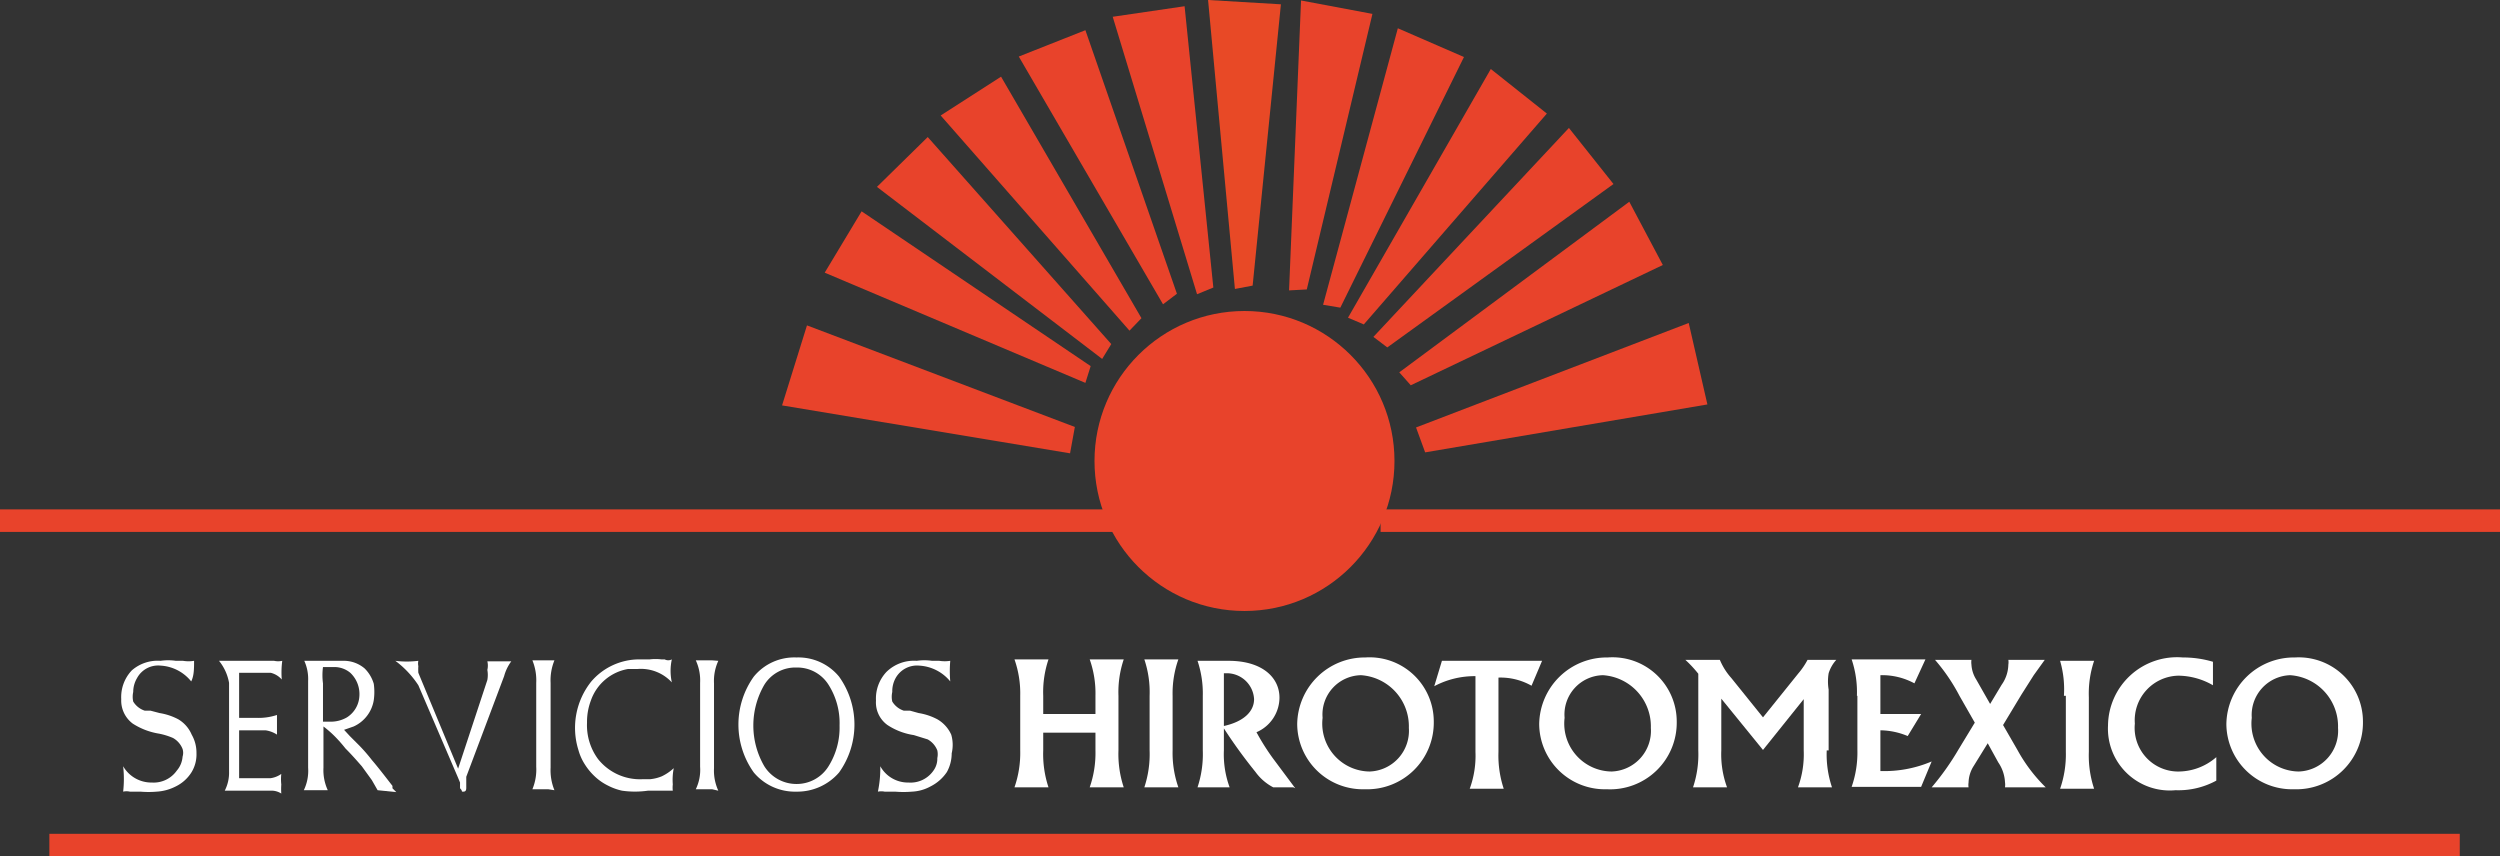 <svg id="Layer_1" data-name="Layer 1" xmlns="http://www.w3.org/2000/svg" viewBox="0 0 52.17 17.87"><rect x="0" y="0" width="52.17" height="17.87" fill="#333333" stroke="none"/><defs><style>.cls-1{fill:#e8432b;}.cls-2{fill:#e84926;}.cls-3{fill:#fff;}</style></defs><title>logo-inverted-hiroto</title><rect class="cls-1" x="1.03" y="17.4" width="50.3" height="0.47"/><rect class="cls-1" y="10.63" width="23.27" height="0.47"/><rect class="cls-1" x="28.81" y="10.63" width="23.36" height="0.47"/><polygon class="cls-2" points="26.73 0.09 25.21 0 25.77 6.03 26.14 5.96 26.73 0.09"/><circle class="cls-1" cx="25.97" cy="9.62" r="3.13"/><polygon class="cls-1" points="16.84 6.79 16.32 8.46 22.33 9.46 22.43 8.91 16.84 6.79"/><polygon class="cls-1" points="35.63 8.44 35.24 6.74 29.55 8.92 29.74 9.44 35.63 8.44"/><polygon class="cls-1" points="17.98 4.41 17.21 5.69 22.65 7.99 22.76 7.64 17.98 4.41"/><polygon class="cls-1" points="19.36 2.86 18.3 3.9 23 7.49 23.19 7.18 19.36 2.86"/><polygon class="cls-1" points="20.89 1.6 19.63 2.41 23.57 6.9 23.82 6.64 20.89 1.6"/><polygon class="cls-1" points="22.65 0.63 21.26 1.18 24.27 6.35 24.56 6.13 22.65 0.63"/><polygon class="cls-1" points="34.7 5.53 34 4.21 29.2 7.77 29.44 8.04 34.7 5.53"/><polygon class="cls-1" points="33.67 3.84 32.74 2.67 28.66 7.03 28.95 7.25 33.67 3.84"/><polygon class="cls-1" points="32.28 2.37 31.11 1.44 28.13 6.63 28.46 6.77 32.28 2.37"/><polygon class="cls-1" points="30.55 1.19 29.17 0.59 27.61 6.36 27.97 6.42 30.55 1.19"/><polygon class="cls-1" points="28.64 0.29 27.15 0.01 26.9 6.06 27.27 6.04 28.64 0.29"/><polygon class="cls-1" points="24.72 0.13 23.22 0.35 24.98 6.14 25.32 6 24.72 0.13"/><path class="cls-3" d="M24.35,16.87a2.2,2.2,0,0,0,.11.77h-.71a2.18,2.18,0,0,0,.12-.77V16.5H22.78v.37a2.2,2.2,0,0,0,.11.77h-.71a2.18,2.18,0,0,0,.12-.77V15.73a2.13,2.13,0,0,0-.12-.76h.71a2.14,2.14,0,0,0-.11.76v.38h1.09v-.38a2.13,2.13,0,0,0-.12-.76h.71a2.14,2.14,0,0,0-.11.76Z" transform="translate(-1.01 -1.21)"/><path class="cls-3" d="M25,15.73a2.14,2.14,0,0,0-.11-.76h.71a2.13,2.13,0,0,0-.12.76v1.14a2.18,2.18,0,0,0,.12.77h-.71a2.2,2.2,0,0,0,.11-.77Z" transform="translate(-1.01 -1.21)"/><path class="cls-3" d="M28,17.64h-.42a1.06,1.06,0,0,1-.37-.32,10.56,10.56,0,0,1-.66-.91v.46a2,2,0,0,0,.12.77H26a2.2,2.2,0,0,0,.11-.77V15.73A2.14,2.14,0,0,0,26,15h.65c.69,0,1.06.34,1.06.77a.79.79,0,0,1-.48.72,4.93,4.93,0,0,0,.34.54l.47.63Zm-1.45-2.38v1.1c.41-.09.63-.3.63-.56A.57.57,0,0,0,26.58,15.26Z" transform="translate(-1.01 -1.21)"/><path class="cls-3" d="M29.49,17.68a1.37,1.37,0,0,1-1.41-1.36,1.41,1.41,0,0,1,1.42-1.39,1.34,1.34,0,0,1,1.43,1.34A1.39,1.39,0,0,1,29.49,17.68Zm.1-.37a.85.85,0,0,0,.82-.91,1.07,1.07,0,0,0-1-1.1.82.82,0,0,0-.8.89A1,1,0,0,0,29.59,17.31Z" transform="translate(-1.01 -1.21)"/><path class="cls-3" d="M31.8,15.32a1.79,1.79,0,0,0-.86.21h0L31.1,15h2.09l-.22.52a1.31,1.31,0,0,0-.69-.17v1.55a2.2,2.2,0,0,0,.11.77h-.71a2,2,0,0,0,.12-.77V15.32Z" transform="translate(-1.01 -1.21)"/><path class="cls-3" d="M34.54,17.68a1.37,1.37,0,0,1-1.41-1.36,1.41,1.41,0,0,1,1.43-1.39A1.34,1.34,0,0,1,36,16.27,1.39,1.39,0,0,1,34.54,17.68Zm.1-.37a.85.85,0,0,0,.82-.91,1.07,1.07,0,0,0-1-1.1.82.82,0,0,0-.8.89A1,1,0,0,0,34.64,17.31Z" transform="translate(-1.01 -1.21)"/><path class="cls-3" d="M39.13,16.87a2.16,2.16,0,0,0,.11.77h-.71a2,2,0,0,0,.12-.77V15.8l-.85,1.06-.87-1.07v1.08a2,2,0,0,0,.12.77h-.71a2.16,2.16,0,0,0,.11-.77v-1.6a2.44,2.44,0,0,0-.27-.29h.72a1.34,1.34,0,0,0,.24.38l.66.82.74-.92a1.54,1.54,0,0,0,.19-.28h.6a.74.74,0,0,0-.16.28,1.05,1.05,0,0,0,0,.34v1.27Z" transform="translate(-1.01 -1.21)"/><path class="cls-3" d="M39.76,15.73a2.14,2.14,0,0,0-.11-.76h1.54l-.23.5a1.41,1.41,0,0,0-.71-.17v.81h.85l-.28.46a1.51,1.51,0,0,0-.57-.12v.85a2.52,2.52,0,0,0,1.07-.2h0l-.22.53H39.65a2.18,2.18,0,0,0,.12-.77V15.73Z" transform="translate(-1.01 -1.21)"/><path class="cls-3" d="M43.7,17.64h-.85a.37.37,0,0,0,0-.11.8.8,0,0,0-.14-.41l-.22-.4-.29.47a.67.67,0,0,0-.11.35.31.31,0,0,0,0,.1h-.77a5.47,5.47,0,0,0,.56-.79l.34-.56-.32-.56a3.87,3.87,0,0,0-.51-.75h.76a.38.38,0,0,0,0,.1.65.65,0,0,0,.1.31l.29.51.24-.4a.75.75,0,0,0,.14-.42.31.31,0,0,0,0-.1h.76l-.23.32-.26.41-.38.63.3.52a3.31,3.31,0,0,0,.59.78Z" transform="translate(-1.01 -1.21)"/><path class="cls-3" d="M44.08,15.73A2.13,2.13,0,0,0,44,15h.71a2.14,2.14,0,0,0-.11.76v1.14a2.2,2.2,0,0,0,.11.77H44a2.18,2.18,0,0,0,.12-.77V15.73Z" transform="translate(-1.01 -1.21)"/><path class="cls-3" d="M46.56,14.93a2.18,2.18,0,0,1,.63.09v.49h0a1.47,1.47,0,0,0-.72-.2.93.93,0,0,0-.91,1,.91.91,0,0,0,.88,1,1.21,1.21,0,0,0,.82-.3h0l0,.49a1.65,1.65,0,0,1-.85.2A1.29,1.29,0,0,1,45,16.35,1.44,1.44,0,0,1,46.56,14.93Z" transform="translate(-1.01 -1.21)"/><path class="cls-3" d="M48.88,17.68a1.37,1.37,0,0,1-1.41-1.36,1.41,1.41,0,0,1,1.43-1.39,1.34,1.34,0,0,1,1.42,1.34A1.39,1.39,0,0,1,48.88,17.68Zm.1-.37a.85.85,0,0,0,.82-.91,1.07,1.07,0,0,0-1-1.1.83.83,0,0,0-.8.89A1,1,0,0,0,49,17.31Z" transform="translate(-1.01 -1.21)"/><path class="cls-3" d="M11.53,15.32l-.79,2.1s0,.08,0,.11,0,.07,0,.11,0,.09-.06.09,0,0-.07-.07l0-.12-.05-.12-.82-1.91A2,2,0,0,0,9.26,15a1.93,1.93,0,0,0,.48,0,.26.26,0,0,0,0,.11,1,1,0,0,0,0,.14l.83,2,.61-1.85a.59.59,0,0,0,0-.21.39.39,0,0,0,0-.18h.5A.92.92,0,0,0,11.53,15.32Z" transform="translate(-1.01 -1.21)"/><path class="cls-3" d="M12.45,17.68h-.19l-.14,0a1.07,1.07,0,0,0,.08-.47V15.46a1.1,1.1,0,0,0-.08-.47l.14,0h.19l.13,0a1.1,1.1,0,0,0-.08.47v1.77a1.1,1.1,0,0,0,.08.47Z" transform="translate(-1.01 -1.21)"/><path class="cls-3" d="M15.05,17.58a.53.53,0,0,0,0,.13l-.13,0-.12,0-.27,0a1.91,1.91,0,0,1-.54,0,1.21,1.21,0,0,1-.3-.11,1.1,1.1,0,0,1-.26-.18,1.27,1.27,0,0,1-.21-.25,1.09,1.09,0,0,1-.14-.31,1.55,1.55,0,0,1,.27-1.43,1.32,1.32,0,0,1,1-.46l.22,0a1,1,0,0,1,.24,0h.07a.16.16,0,0,0,.15,0,1.11,1.11,0,0,0,0,.48.88.88,0,0,0-.71-.28h-.2a1,1,0,0,0-.78.66,1.26,1.26,0,0,0-.08.46,1.19,1.19,0,0,0,.23.76,1.12,1.12,0,0,0,.94.42h.15a.84.84,0,0,0,.24-.06,1,1,0,0,0,.25-.17A1.25,1.25,0,0,0,15.05,17.58Z" transform="translate(-1.01 -1.21)"/><path class="cls-3" d="M15.87,17.68h-.19l-.15,0a.93.93,0,0,0,.09-.47V15.46a1,1,0,0,0-.09-.47l.15,0h.19L16,15a1,1,0,0,0-.09.47v1.77a1,1,0,0,0,.09.47Z" transform="translate(-1.01 -1.21)"/><path class="cls-3" d="M18.52,17.33a1.15,1.15,0,0,1-.89.4,1.12,1.12,0,0,1-.89-.4,1.72,1.72,0,0,1,0-2,1.09,1.09,0,0,1,.89-.4,1.1,1.1,0,0,1,.89.4,1.72,1.72,0,0,1,0,2ZM18.3,15.5a.77.77,0,0,0-.67-.36.76.76,0,0,0-.67.36,1.69,1.69,0,0,0,0,1.7.79.79,0,0,0,.67.37.78.78,0,0,0,.67-.37,1.52,1.52,0,0,0,.23-.85A1.49,1.49,0,0,0,18.3,15.5Z" transform="translate(-1.01 -1.21)"/><path class="cls-3" d="M20.87,16.93a.81.81,0,0,1-.1.39.89.89,0,0,1-.34.3.88.88,0,0,1-.39.11,2.07,2.07,0,0,1-.35,0l-.14,0h-.08a.35.35,0,0,0-.14,0,2.38,2.38,0,0,0,.05-.53.66.66,0,0,0,.59.34.58.58,0,0,0,.52-.25.42.42,0,0,0,.08-.26.38.38,0,0,0,0-.16.45.45,0,0,0-.2-.23l-.29-.09a1.37,1.37,0,0,1-.55-.21.58.58,0,0,1-.24-.51.81.81,0,0,1,.22-.6.82.82,0,0,1,.63-.23,1.12,1.12,0,0,1,.32,0l.08,0,.07,0a.74.74,0,0,0,.23,0,2.47,2.47,0,0,0,0,.43.9.9,0,0,0-.65-.33.51.51,0,0,0-.49.26.57.57,0,0,0-.07.29.45.45,0,0,0,0,.2.44.44,0,0,0,.24.19l.13,0,.18.05a1.26,1.26,0,0,1,.39.13.7.7,0,0,1,.29.32A.76.76,0,0,1,20.87,16.93Z" transform="translate(-1.01 -1.21)"/><path class="cls-3" d="M5.11,16.93a.71.71,0,0,1-.1.39.8.8,0,0,1-.33.3,1,1,0,0,1-.4.11,2,2,0,0,1-.34,0l-.14,0H3.72a.32.32,0,0,0-.14,0,2.37,2.37,0,0,0,0-.53.68.68,0,0,0,.6.34.59.59,0,0,0,.52-.25A.5.5,0,0,0,4.82,17a.27.27,0,0,0,0-.16.45.45,0,0,0-.2-.23,1.44,1.44,0,0,0-.29-.09,1.43,1.43,0,0,1-.55-.21.6.6,0,0,1-.24-.51.81.81,0,0,1,.22-.6A.82.82,0,0,1,4.36,15a1.12,1.12,0,0,1,.32,0l.07,0,.08,0a.7.7,0,0,0,.23,0c0,.16,0,.31-.06.43a.88.88,0,0,0-.64-.33.5.5,0,0,0-.49.26.57.57,0,0,0-.08.29.46.46,0,0,0,0,.2.44.44,0,0,0,.24.19l.12,0,.19.05a1.26,1.26,0,0,1,.39.13.68.68,0,0,1,.28.32A.76.76,0,0,1,5.11,16.93Z" transform="translate(-1.01 -1.21)"/><path class="cls-3" d="M6.89,15.39a.45.45,0,0,0-.23-.14H6v.94h.35a1.22,1.22,0,0,0,.44-.06v.41a.59.59,0,0,0-.24-.09H6v1h.65a.5.5,0,0,0,.23-.09,1,1,0,0,0,0,.22,1.37,1.37,0,0,0,0,.19.38.38,0,0,0-.18-.06h-1a.82.82,0,0,0,.09-.4V15.46A1,1,0,0,0,5.58,15H6.73a.39.39,0,0,0,.17,0A1.86,1.86,0,0,0,6.89,15.39Z" transform="translate(-1.01 -1.21)"/><path class="cls-3" d="M8.89,17.7l-.12-.21-.21-.29c-.08-.09-.19-.22-.34-.37A3,3,0,0,0,8,16.58a2.25,2.25,0,0,0-.24-.21v.86a1,1,0,0,0,.09.47l-.14,0H7.5l-.15,0a.93.93,0,0,0,.09-.47V15.42A.92.92,0,0,0,7.36,15h.36L8,15h.16a.67.67,0,0,1,.46.16.74.74,0,0,1,.19.32,1.23,1.23,0,0,1,0,.34.73.73,0,0,1-.42.55l-.2.07.12.13.19.19a3.49,3.49,0,0,1,.27.31c.12.14.26.32.43.54l0,.05.08.08Zm-.57-2.45A.52.52,0,0,0,8,15.13H7.75a1.3,1.3,0,0,0,0,.34v.8h.16a.67.67,0,0,0,.34-.09.56.56,0,0,0,.26-.45A.61.61,0,0,0,8.32,15.25Z" transform="translate(-1.01 -1.21)"/></svg>